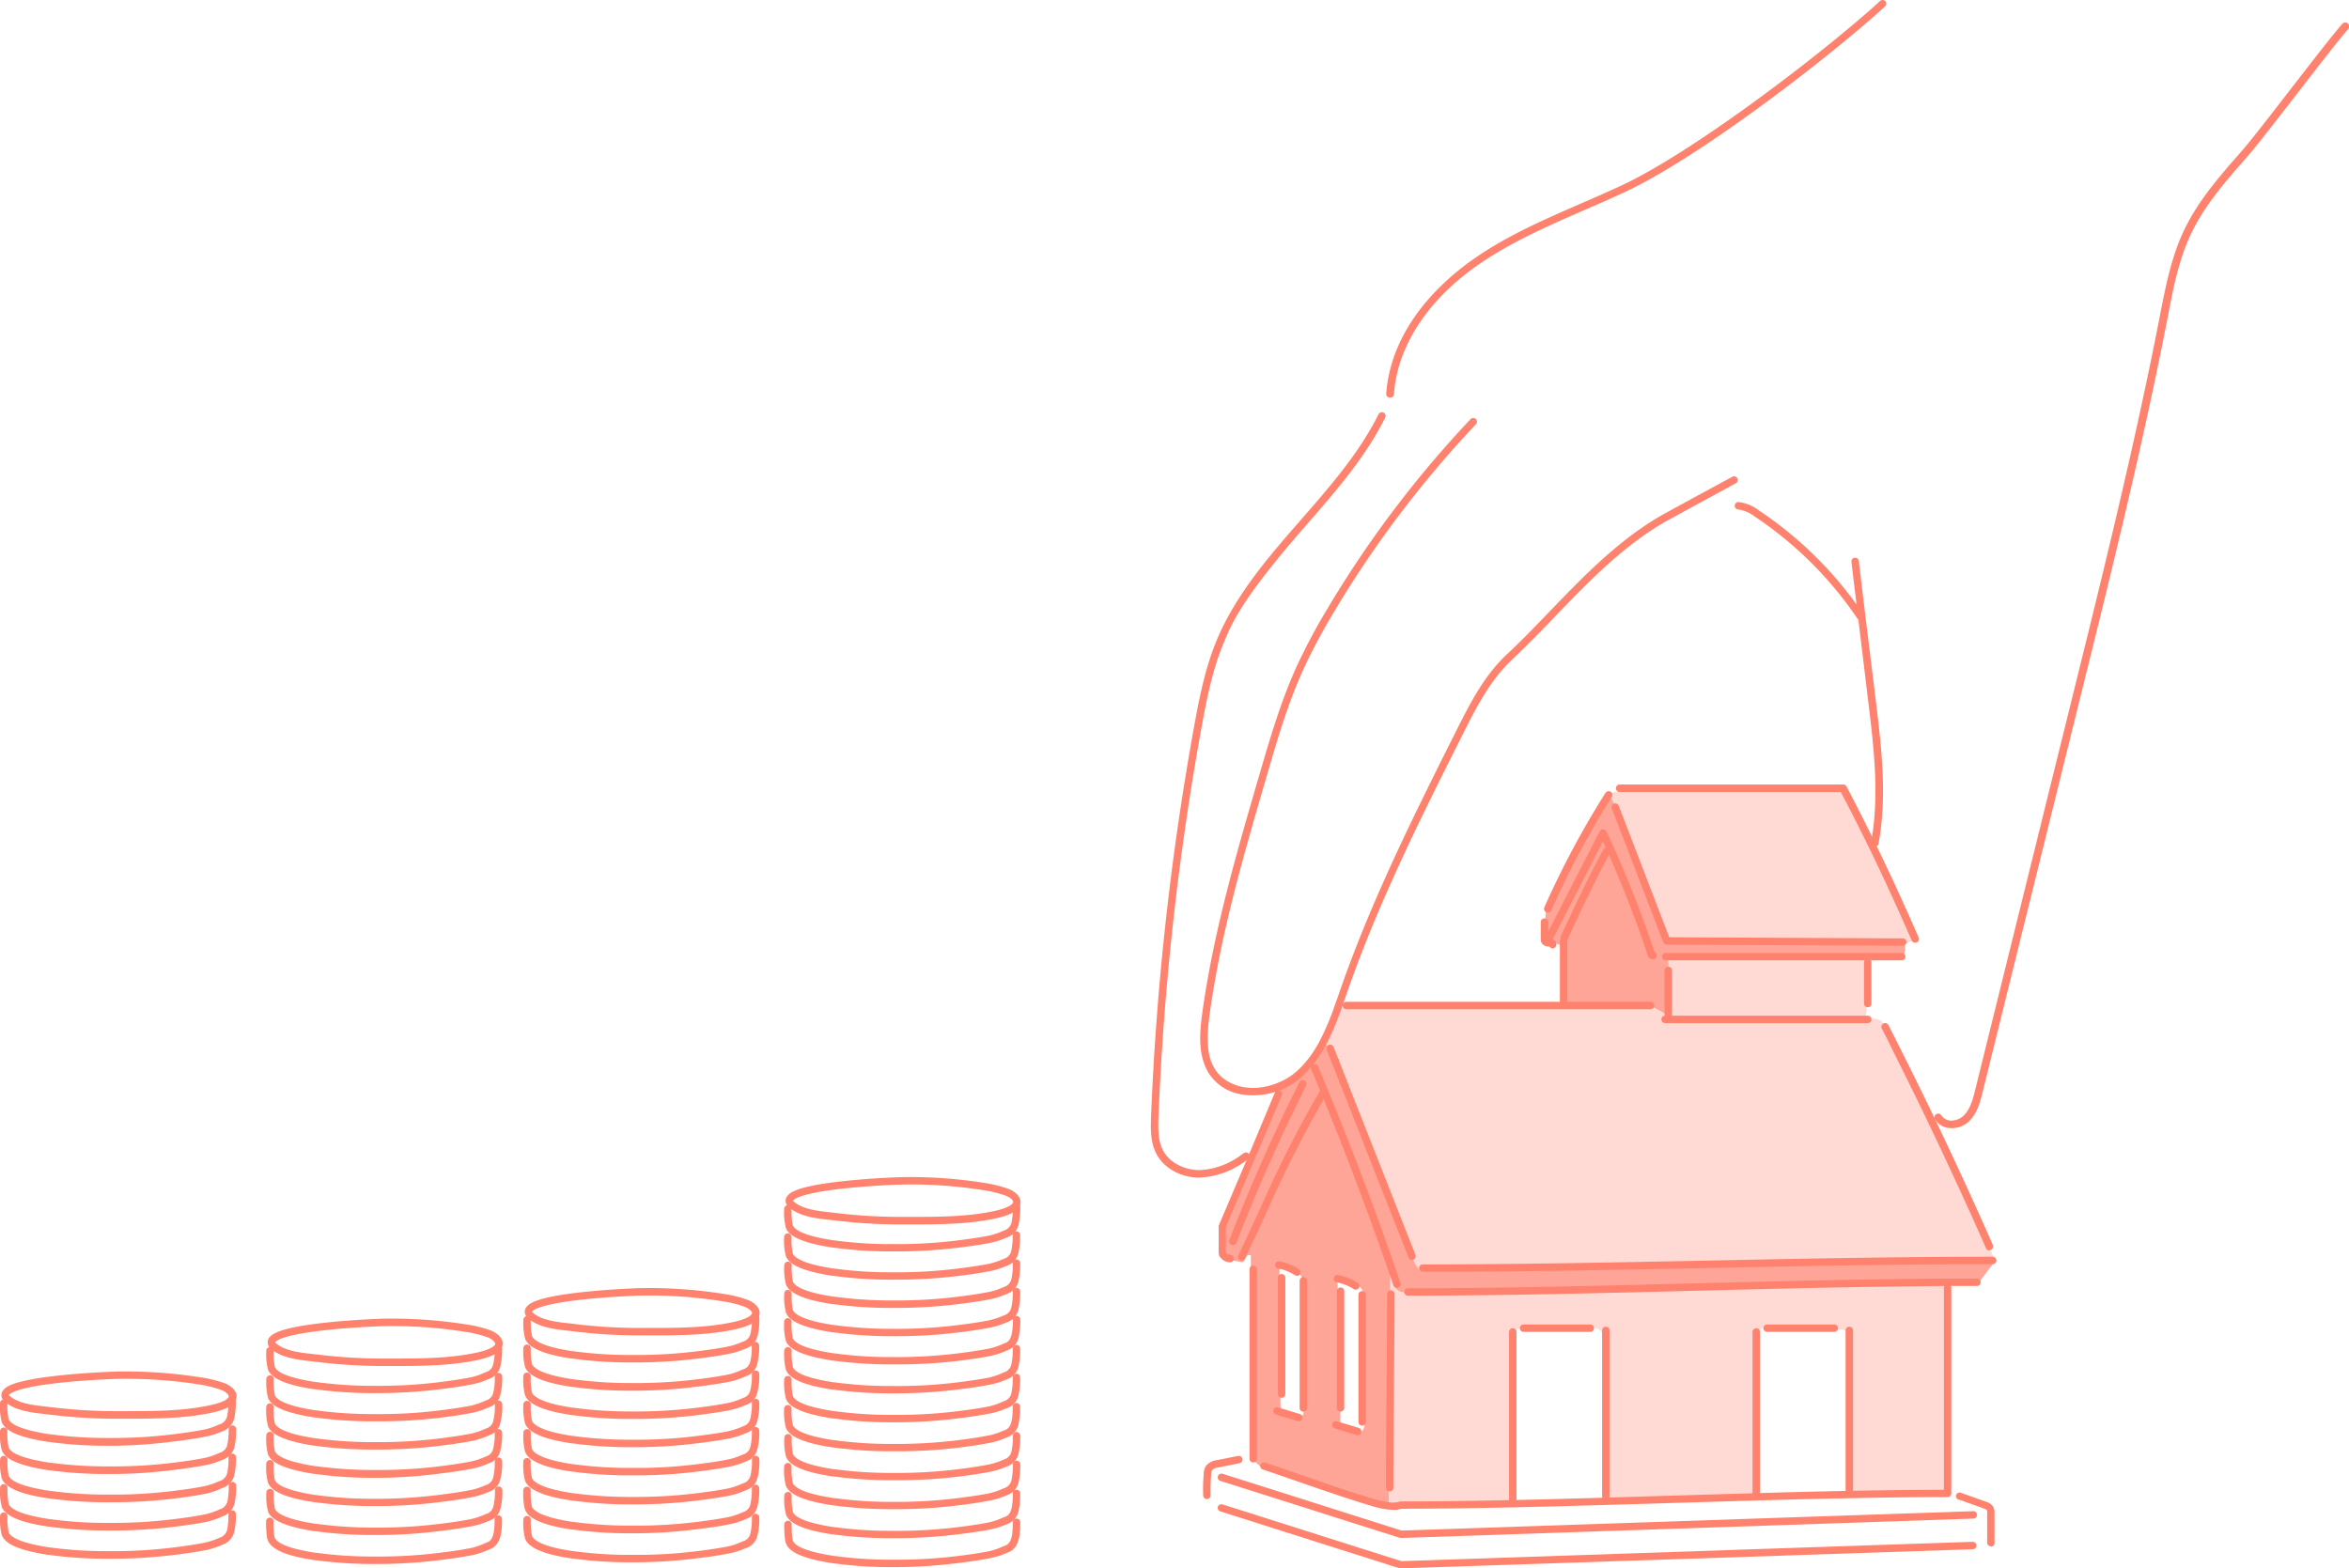 <svg xmlns="http://www.w3.org/2000/svg" viewBox="0 0 512.17 341.95"><defs><style>.cls-1{fill:#ffdad4;}.cls-2,.cls-4{fill:#ff826e;}.cls-2{opacity:0.3;isolation:isolate;}.cls-3{fill:#ffa597;}</style></defs><g id="Ebene_2" data-name="Ebene 2"><g id="Ebene_1-2" data-name="Ebene 1"><g id="Gruppe_525" data-name="Gruppe 525"><path id="Pfad_731" data-name="Pfad 731" class="cls-1" d="M413.13,228.16q3.75,7.46,7.39,15,6.27,13,12.13,26.24l-.11.05a7.72,7.72,0,0,0,1.22,3.1,3.82,3.82,0,0,1,1,2.32h-.26c-41.44,0-82.77,1.66-124.21,1.67v.92a4.15,4.15,0,0,1-1.26-1.14,11,11,0,0,1-1.22-2.36l.06,0q-8.34-21.18-16.69-42.37a.17.17,0,0,0,0-.05,20.51,20.51,0,0,0-2.44-4.27l-.17-.09a58.83,58.83,0,0,0,3.3-7.86,13.85,13.85,0,0,1,1.7.1v-.11h65.86a25.45,25.45,0,0,1,4.31,2.37c.31.21.62.43.92.66h42.08v.06l.26-.06a3.88,3.88,0,0,1,2.92.14,4.22,4.22,0,0,1,1.36,1.66c.72,1.3,1.38,2.63,2,4Z"/><path id="Pfad_735" data-name="Pfad 735" class="cls-2" d="M382.93,291.78v34l0,.66c-10.95.31-22.11.67-33.09,1-.07-.33-.13-.66-.19-1l.46-.08V292.67H350a3.49,3.49,0,0,0-.34-1.49c-.5-1.1-1.8-2-2.87-1.53l0,0-14.55,0v0l-.84.08a2.42,2.42,0,0,0-1.4.44,1,1,0,0,0-.23.28l.11.06v36.24H330c.1.4.21.8.31,1.2-8.65.18-17,.3-24.84.3a4.93,4.93,0,0,1-2.58.19l.09-.85v-3.12c0-12.36.21-29.13.26-42.21,0-1,0-2.06,0-3.05v-3.06c.4,1.15.8,2.29,1.19,3.44l-.46.16a2,2,0,0,0,1.5,2,5,5,0,0,0,2.22,0c37.05,0,79.43-1.91,117-2.12v46c-6.78,0-14,.09-21.37.24V325h-.08V291.29a1.76,1.76,0,0,0-.6-1c-.92-.7-2.39.06-3.37-.56v-.09l-11.77,0a6.83,6.83,0,0,0-1.89-.43,2.68,2.68,0,0,0-2.57,2.58Z"/><path id="Pfad_736" data-name="Pfad 736" class="cls-1" d="M353.23,172.48v-.57H399l2.91,0q3.19,6.1,6.22,12.29,5,10.19,9.47,20.59l.07.21-2.38.76a.85.85,0,0,1,0-.17l-.34-.13-51.46-.24-10.17-26.44a17,17,0,0,0-2.23-5.11l-.37-.23.06-.1,0-.05A4.57,4.57,0,0,1,353.23,172.48Z"/><path id="Pfad_738" data-name="Pfad 738" class="cls-1" d="M407.06,217.79a31,31,0,0,1-.33,4.51H364.65c-.3-.23-.62-.45-.93-.66l0,0v-10h.1l-.17-3H407.2v0a3.78,3.78,0,0,0,0,2.75v6.4Z"/><path class="cls-3" d="M415.25,205.74a1.36,1.36,0,0,1,0-.17l-.34-.13-51.46-.25-10.17-26.44a17.12,17.12,0,0,0-2.23-5.11l-.37-.23a190,190,0,0,0-13.18,24.76l-.24-.06A7.16,7.16,0,0,0,337,201l-.25,0c0,1.21,0,2.42,0,3.63a1,1,0,0,0,.13.6c.28.35,1,.25,1.35.36l.17-.26a4.56,4.56,0,0,1-.39-.27l-.43-.3h0l.43.29a3.89,3.89,0,0,0,.39.28,5.23,5.23,0,0,0,1.54.64,1.56,1.56,0,0,0,1,0h0v13.26h18.5a25.4,25.4,0,0,1,4.31,2.36l0,0v-10h.1l-.17-3h50.88l0,0a1.71,1.71,0,0,0,.82-1.2A4.44,4.44,0,0,0,415.25,205.74ZM349.47,181.6c.31.63.6,1.27.9,1.91h0c-.3-.64-.59-1.28-.9-1.91Zm-8.16,24a1.56,1.56,0,0,0,.14-1c-.07-1,1-2.4,1.16-3.47h0c-.19,1.07-1.23,2.5-1.17,3.47A1.56,1.56,0,0,1,341.31,205.6Zm1.32-4.52c2.12-4.56,4.5-9.49,6.78-13.81l-.56-.3,1.49-3.44h0c-.49,1.14-1,2.29-1.49,3.43l.57.3C347.13,191.59,344.75,196.52,342.63,201.08Z"/><path class="cls-3" d="M434.5,274.86c-41.44,0-82.77,1.67-124.21,1.67v.93a4.29,4.29,0,0,1-1.26-1.14,11.07,11.07,0,0,1-1.22-2.37l.06,0-16.68-42.37,0-.05a19.66,19.66,0,0,0-2.44-4.27l-.16-.09a27.25,27.25,0,0,1-2.88,4.47,13,13,0,0,0,1.06,1.17l-.09.08c.62,1.47,1.23,2.95,1.84,4.42q7.9,19.2,14.74,38.81c.4,1.14.8,2.29,1.19,3.44l-.46.16a2,2,0,0,0,1.5,2,4.89,4.89,0,0,0,2.22,0c37.05,0,79.43-1.9,117-2.11l6.37,0,.27.21,2.87-3.78a2.85,2.85,0,0,0,.54-1,.84.84,0,0,0,0-.18Z"/><path class="cls-3" d="M288.48,237.28c-.61-1.47-1.22-2.95-1.84-4.41l.09-.09a10.57,10.57,0,0,1-1.05-1.17,19.75,19.75,0,0,1-1.48,1.68h0c-.31.31-.63.61-1,.91a14.68,14.68,0,0,1-3.81,2.45c-.2.62-.41,1.25-.61,1.88l-.05,0-5.48,12.91-6.8,16,0,5.27a2.52,2.52,0,0,0,.07.72h0l0,.1c.26.63,1,.83,1.71.95l.41.38,1.88.32a.85.85,0,0,0,.5,0,.84.84,0,0,0,.34-.38l.63-1.08h.74v3.1h.46V318.1l-.09.06a9.07,9.07,0,0,0,2.17,1.88l.23-.37c7.92,2.66,15.75,5.56,23.74,8a19.32,19.32,0,0,0,3.55.75l.09-.85v-3.12c0-12.36.21-29.13.26-42.21,0-1,0-2.06,0-3.05v-3q-6.83-19.62-14.74-38.82ZM268.82,270.7Zm3.42.2h0l.55.26h0Zm.59-1.26c2.66-5.69,5.19-11.29,7.86-16.79C278,258.34,275.49,264,272.83,269.64Zm11.37,38.57a1.25,1.25,0,0,1-1,1v-.13L279.42,308a13.24,13.24,0,0,1,0-5V281.48a21.19,21.19,0,0,1-.4-5.62,11.31,11.31,0,0,1,3.7,1.52l.28.11a3.39,3.39,0,0,1,1.15,3.32V307l-.09,0A2.29,2.29,0,0,1,284.2,308.21Zm7.44-29.36a11.35,11.35,0,0,1,4,1.58l.27-.24a3.86,3.86,0,0,1,1.6,2.1l-.44,0v27.55h.37c0,.36.07.73.05,1.09a2,2,0,0,1-1.2,1.66l-.24-.52L292.3,311a32.87,32.87,0,0,1,0-4h0V283.12h-.35a30.5,30.5,0,0,1-.37-4.27Zm-3.78-39.4h0l-.1-.06h0Z"/><path id="Pfad_746" data-name="Pfad 746" class="cls-4" d="M273.25,317.22v.87l-.08.07a9.15,9.15,0,0,1-.59-.8Z"/><path id="Pfad_783" data-name="Pfad 783" class="cls-4" d="M273.25,318.91a.82.82,0,0,1-.81-.81V276.79a.81.81,0,1,1,1.62,0V318.1a.81.81,0,0,1-.81.81Z"/><path id="Pfad_790" data-name="Pfad 790" class="cls-4" d="M291.16,232.31a.81.81,0,0,1-.76-.51l-1.14-2.9a.81.81,0,0,1,1.51-.59l1.14,2.9a.82.82,0,0,1-.46,1,.93.93,0,0,1-.29.05Z"/><path id="Pfad_794" data-name="Pfad 794" class="cls-4" d="M340.92,219.3a.81.81,0,0,1-.81-.81V205.22a.81.81,0,0,1,1.62,0v13.27a.81.81,0,0,1-.81.81Z"/><path id="Pfad_796" data-name="Pfad 796" class="cls-4" d="M341.08,205.24a.8.8,0,0,1-.73-1.15l.14-.3c.45-1,.91-2,1.4-3,2.52-5.43,4.82-10.1,6.82-13.88.26-.5.54-1,.84-1.58a.81.81,0,1,1,1.42.77h0c-.3.55-.57,1.06-.83,1.56-2,3.76-4.27,8.41-6.79,13.81-.48,1-.94,2-1.39,3l-.14.3A.8.8,0,0,1,341.08,205.24Z"/><path id="Pfad_801" data-name="Pfad 801" class="cls-4" d="M417.56,205.57a.81.81,0,0,1-.74-.49c-3-6.88-6.16-13.8-9.46-20.55-1.89-3.87-3.9-7.84-6-11.83l-2.42,0H353.15a.81.81,0,0,1,0-1.62H399l2.91,0h0a.8.8,0,0,1,.71.44c2.18,4.15,4.27,8.29,6.23,12.31,3.32,6.78,6.5,13.72,9.49,20.62a.8.8,0,0,1-.42,1.06.71.71,0,0,1-.32.07Z"/><g id="Gruppe_95" data-name="Gruppe 95"><path id="Pfad_795" data-name="Pfad 795" class="cls-4" d="M338.52,206.81h0a.79.79,0,0,1-.69-.41h-.11a1.92,1.92,0,0,1-1.47-.6,1.67,1.67,0,0,1-.31-1.1c0-.61,0-1.22,0-1.82s0-1.21,0-1.82a.82.82,0,0,1,.81-.8h0a.82.82,0,0,1,.8.82c0,.6,0,1.21,0,1.81s0,1.21,0,1.82v.05a1.5,1.5,0,0,0,.29,0l.6.09a1.14,1.14,0,0,1,.89,1.15A.81.81,0,0,1,338.52,206.81Z"/></g><g id="Gruppe_98" data-name="Gruppe 98"><path id="Pfad_798" data-name="Pfad 798" class="cls-4" d="M414.56,209.41H363.29a.81.81,0,1,1,0-1.61h51.27a.81.81,0,1,1,0,1.61Z"/></g><g id="Gruppe_99" data-name="Gruppe 99"><path id="Pfad_799" data-name="Pfad 799" class="cls-4" d="M337.46,199a.81.81,0,0,1-.81-.81.88.88,0,0,1,.07-.32A192.84,192.84,0,0,1,350,173l.06-.09a.81.81,0,0,1,1.12-.26.8.8,0,0,1,.25,1.11l-.06.1a191.49,191.49,0,0,0-13.12,24.66A.81.81,0,0,1,337.46,199Z"/></g><g id="Gruppe_100" data-name="Gruppe 100"><path id="Pfad_800" data-name="Pfad 800" class="cls-4" d="M414.87,206.24h0L363.41,206a.81.81,0,0,1-.75-.52l-11.21-29.14a.81.81,0,1,1,1.51-.58h0l11,28.62,50.91.25a.81.81,0,0,1,0,1.62Z"/></g><g id="Gruppe_172" data-name="Gruppe 172"><g id="Gruppe_84" data-name="Gruppe 84"><path id="Pfad_784" data-name="Pfad 784" class="cls-4" d="M270.73,274.88a.8.8,0,0,1-.8-.81.72.72,0,0,1,.08-.35c.48-1,1-2.08,1.5-3.16,1.14-2.42,2.26-4.85,3.35-7.2A248.6,248.6,0,0,1,287.16,239l.54-.89a.81.81,0,0,1,1.39.83h0l-.54.89A247.73,247.73,0,0,0,276.33,264c-1.09,2.35-2.21,4.79-3.35,7.2-.51,1.09-1,2.17-1.52,3.18A.8.8,0,0,1,270.73,274.88Z"/></g><g id="Gruppe_85" data-name="Gruppe 85"><path id="Pfad_785" data-name="Pfad 785" class="cls-4" d="M268.29,275.27h-.15a2.89,2.89,0,0,1-2.31-1.44v0l0-.1v0a3.08,3.08,0,0,1-.11-1l0-5.28a.85.85,0,0,1,.06-.31l6.8-16L278,238.19a.82.82,0,0,1,1.06-.43.81.81,0,0,1,.43,1.07L274,251.73l-6.73,15.85,0,5.11a1.71,1.71,0,0,0,0,.45l0,.06c.14.28.86.42,1.1.46a.81.81,0,0,1-.14,1.6Z"/></g><g id="Gruppe_86" data-name="Gruppe 86"><path id="Pfad_786" data-name="Pfad 786" class="cls-4" d="M268.81,271.51a.82.82,0,0,1-.81-.82.92.92,0,0,1,.05-.28c4.34-11.24,9.25-22.35,14.57-33l0,0,.52-1.06.18-.37a.81.81,0,1,1,1.45.73h0l-.18.37-.55,1.1,0,.07c-5.29,10.6-10.16,21.64-14.48,32.81A.81.81,0,0,1,268.81,271.51Z"/></g><g id="Gruppe_87" data-name="Gruppe 87"><path id="Pfad_787" data-name="Pfad 787" class="cls-4" d="M304.6,280.86a.82.82,0,0,1-.77-.54l-.09-.27-.09-.25c-.39-1.15-.79-2.3-1.18-3.44-4.54-13-9.5-26.07-14.73-38.77q-.92-2.21-1.84-4.41a.81.81,0,1,1,1.49-.63h0c.62,1.47,1.23,2.95,1.84,4.42,5.25,12.73,10.22,25.8,14.76,38.86.4,1.14.8,2.29,1.19,3.44l.09.26.09.26a.81.81,0,0,1-.5,1,.78.78,0,0,1-.26,0Z"/></g><g id="Gruppe_88" data-name="Gruppe 88"><path id="Pfad_788" data-name="Pfad 788" class="cls-4" d="M307.68,282.54h-.6a.81.81,0,1,1,0-1.61h.6c19.49,0,40.81-.55,61.43-1.07,18.56-.47,37.76-.95,55.57-1.05h6.37a.81.81,0,1,1,0,1.62h-6.36c-17.79.1-37,.58-55.54,1.05C348.52,282,327.19,282.53,307.68,282.54Z"/></g><g id="Gruppe_89" data-name="Gruppe 89"><path id="Pfad_789" data-name="Pfad 789" class="cls-4" d="M307.87,274.74a.81.81,0,0,1-.75-.52q-5.21-13.19-10.39-26.38l-6.3-16a.81.81,0,1,1,1.5-.59l6.3,16q5.19,13.2,10.39,26.38a.81.81,0,0,1-.46,1.05.72.72,0,0,1-.29.06Z"/></g><g id="Gruppe_91" data-name="Gruppe 91"><path id="Pfad_791" data-name="Pfad 791" class="cls-4" d="M310.29,277.34h-.08a.81.81,0,1,1,0-1.62h.08c20.69,0,41.7-.42,62-.83s41.44-.84,62.19-.84a.81.81,0,0,1,0,1.62c-20.74,0-41.79.42-62.16.84S331,277.34,310.29,277.34Z"/></g><g id="Gruppe_92" data-name="Gruppe 92"><path id="Pfad_792" data-name="Pfad 792" class="cls-4" d="M433.75,272.69a.81.81,0,0,1-.74-.49l0-.05c-.36-.81-.72-1.61-1.07-2.42-3.89-8.76-8-17.59-12.13-26.22-2.48-5.15-5-10.19-7.39-15q-1-2.1-2.11-4.18l0-.05a.81.81,0,0,1,1.45-.73l0,0c.71,1.4,1.42,2.79,2.12,4.19,2.42,4.81,4.91,9.86,7.4,15,4.16,8.66,8.25,17.49,12.15,26.27l1.07,2.43,0,.05a.81.81,0,0,1-.41,1.07,1,1,0,0,1-.33.07Z"/></g><g id="Gruppe_93" data-name="Gruppe 93"><path id="Pfad_793" data-name="Pfad 793" class="cls-4" d="M359.89,220.08H293.55a.81.81,0,1,1,0-1.62h66.33a.81.81,0,0,1,0,1.62Z"/></g><g id="Gruppe_97" data-name="Gruppe 97"><path id="Pfad_797" data-name="Pfad 797" class="cls-4" d="M360.28,209.17a1.07,1.07,0,0,1-1-.81v0l-.06-.18a245.89,245.89,0,0,0-9.55-24.3l0,0-.18-.4-11.16,21.76a.81.81,0,0,1-1.44-.74h0l11.9-23.22a.81.81,0,0,1,1.09-.35.86.86,0,0,1,.36.37c.3.62.61,1.27.9,1.9v0a246.34,246.34,0,0,1,9.55,24.27,1,1,0,0,1,.51.84.87.87,0,0,1-.73.88Z"/></g><g id="Gruppe_102" data-name="Gruppe 102"><path id="Pfad_802" data-name="Pfad 802" class="cls-4" d="M407.24,223.11H363.06a.81.81,0,0,1,0-1.62h44.18a.81.81,0,0,1,0,1.62Z"/></g><g id="Gruppe_103" data-name="Gruppe 103"><path id="Pfad_803" data-name="Pfad 803" class="cls-4" d="M407.24,219.65a.81.81,0,0,1-.81-.81h0v-9a.81.81,0,0,1,1.62,0v9A.81.81,0,0,1,407.24,219.65Z"/></g><g id="Gruppe_104" data-name="Gruppe 104"><path id="Pfad_804" data-name="Pfad 804" class="cls-4" d="M363.74,222.41a.81.81,0,0,1-.81-.8h0v-10a.82.82,0,0,1,.82-.8.81.81,0,0,1,.8.8v10A.8.8,0,0,1,363.74,222.41Z"/></g></g><path id="Pfad_805" data-name="Pfad 805" class="cls-4" d="M303,325.22h0a.81.81,0,0,1-.81-.81h0c0-6.7.08-14.83.14-22.7.05-6.65.1-13.53.12-19.52a.81.81,0,0,1,.81-.81h0a.82.82,0,0,1,.81.82c0,6-.08,12.87-.13,19.52-.06,7.86-.12,16-.13,22.69a.81.81,0,0,1-.81.81Z"/><path id="Pfad_806" data-name="Pfad 806" class="cls-4" d="M303.85,329.24a9.77,9.77,0,0,1-1.08-.06,19.65,19.65,0,0,1-3.7-.78c-5.35-1.61-10.72-3.47-15.91-5.27-2.57-.89-5.23-1.82-7.85-2.7a.81.81,0,0,1-.51-1,.82.82,0,0,1,1-.51c2.63.88,5.29,1.8,7.86,2.7,5.18,1.8,10.53,3.65,15.85,5.25a17.73,17.73,0,0,0,3.4.72,4.94,4.94,0,0,0,2.13-.1.67.67,0,0,1,.37-.08c7.09,0,15.21-.1,24.82-.31,5.61-.12,11.83-.28,19.57-.51l15.94-.48,17.15-.51c5.65-.16,13.06-.36,20.36-.5,7.71-.15,14.46-.23,20.59-.23V280.8a.81.81,0,0,1,1.62,0v41.73l0,3.13a.81.81,0,0,1-.81.8c-6.33,0-13.32.08-21.36.24-7.29.14-14.7.34-20.34.5l-17.15.51-15.94.47c-7.75.23-14,.39-19.58.51-9.56.21-17.64.31-24.7.31A5.22,5.22,0,0,1,303.85,329.24Z"/><path id="Pfad_807" data-name="Pfad 807" class="cls-4" d="M279.44,304.79a.81.81,0,0,1-.81-.81V278.62a.81.81,0,0,1,1.62,0V304a.81.81,0,0,1-.81.81Z"/><path id="Pfad_808" data-name="Pfad 808" class="cls-4" d="M282.75,278.19a.75.75,0,0,1-.43-.13,10.46,10.46,0,0,0-3.44-1.41h-.06l-.18,0a.81.81,0,0,1,.3-1.59l.3.06a12.32,12.32,0,0,1,3.95,1.63.8.8,0,0,1,.25,1.11.81.81,0,0,1-.69.38Z"/><path id="Pfad_809" data-name="Pfad 809" class="cls-4" d="M284.18,307.84a.81.81,0,0,1-.81-.81V279.29a.81.81,0,0,1,1.62,0h0V307a.81.81,0,0,1-.81.81Z"/><path id="Pfad_810" data-name="Pfad 810" class="cls-4" d="M283.16,309.89a1,1,0,0,1-.24,0l-3.74-1.13-.48-.15-.49-.15a.8.8,0,0,1-.54-1,.82.82,0,0,1,1-.55l.5.15.48.15,3.74,1.13a.81.81,0,0,1-.24,1.59Z"/><path id="Pfad_811" data-name="Pfad 811" class="cls-4" d="M292.29,307.83a.8.8,0,0,1-.8-.8V281.66a.81.81,0,1,1,1.61,0V307a.8.8,0,0,1-.8.8Z"/><path id="Pfad_812" data-name="Pfad 812" class="cls-4" d="M295.6,281.23a.82.82,0,0,1-.43-.12,10.42,10.42,0,0,0-3.68-1.47.81.81,0,1,1,.3-1.59,12.34,12.34,0,0,1,4.25,1.69.81.81,0,0,1,.25,1.12.8.8,0,0,1-.69.37Z"/><path id="Pfad_813" data-name="Pfad 813" class="cls-4" d="M297,310.88a.81.81,0,0,1-.81-.81V282.34a.81.81,0,1,1,1.62,0v27.73a.81.81,0,0,1-.81.81Z"/><path id="Pfad_814" data-name="Pfad 814" class="cls-4" d="M296,312.93a1,1,0,0,1-.24,0l-3.7-1.13-1-.3a.81.81,0,1,1,.47-1.55l1,.3,3.71,1.12a.81.81,0,0,1-.23,1.59Z"/><path id="Pfad_815" data-name="Pfad 815" class="cls-4" d="M329.84,328.12a.8.8,0,0,1-.81-.8V290.45a.81.81,0,0,1,1.62,0h0v36.87a.8.8,0,0,1-.81.8Z"/><path id="Pfad_816" data-name="Pfad 816" class="cls-4" d="M332.2,290.44a.81.81,0,1,1,0-1.62h0l14.54,0h0a.81.81,0,0,1,0,1.62h0l-14.54,0Z"/><path id="Pfad_817" data-name="Pfad 817" class="cls-4" d="M350.13,327.11a.81.81,0,0,1-.81-.81V290.12a.81.81,0,0,1,1.62,0V326.3a.81.81,0,0,1-.81.81Z"/><path id="Pfad_818" data-name="Pfad 818" class="cls-4" d="M382.93,326.54a.81.81,0,0,1-.81-.81V290.45a.81.81,0,0,1,1.62,0v35.28A.81.81,0,0,1,382.93,326.54Z"/><path id="Pfad_819" data-name="Pfad 819" class="cls-4" d="M385.29,290.44a.81.81,0,1,1,0-1.62h2.18l12.37,0a.81.81,0,1,1,0,1.61h-.59l-11.78,0h-2.18Z"/><path id="Pfad_820" data-name="Pfad 820" class="cls-4" d="M403.22,326.24a.81.81,0,0,1-.81-.81h0V290.12a.81.81,0,1,1,1.62,0v35.33A.81.81,0,0,1,403.22,326.24Z"/><path id="Pfad_821" data-name="Pfad 821" class="cls-4" d="M273.1,238.85a13.5,13.5,0,0,1-2-.15,10.35,10.35,0,0,1-7.27-4.27c-2.59-3.73-2.36-8.59-1.72-13.29,2.44-17.8,7.54-35.26,12.47-52.14,2.29-7.85,4.66-16,8.11-23.6a130,130,0,0,1,6.77-12.71A235.72,235.72,0,0,1,320.64,91.4a.81.81,0,1,1,1.18,1.11h0a234.2,234.2,0,0,0-31,41,129.2,129.2,0,0,0-6.69,12.57c-3.4,7.52-5.75,15.58-8,23.38-4.92,16.82-10,34.22-12.41,51.9-1,7.4.09,10.21,1.43,12.14,2.29,3.29,7.82,5.17,14,2.4a13.91,13.91,0,0,0,3.6-2.31c.3-.26.6-.55.92-.87a19.57,19.57,0,0,0,1.41-1.61,26.86,26.86,0,0,0,2.8-4.35,59.79,59.79,0,0,0,3.24-7.75c.33-.9.64-1.81.95-2.7l.32-.91c6.73-19.27,16-37.82,25-55.77,3-6,6.11-12.19,11.16-16.94,3.25-3,6.4-6.32,9.46-9.49,7.63-7.91,15.53-16.1,25.48-21.5l5.5-3,.21-.12q4.26-2.3,8.5-4.61a.81.81,0,0,1,1.1.33.8.8,0,0,1-.33,1.09q-4.24,2.31-8.5,4.61l-.21.12-5.5,3c-9.73,5.28-17.54,13.38-25.09,21.2-3.06,3.19-6.24,6.48-9.51,9.55-4.84,4.55-7.88,10.61-10.83,16.48-9,17.9-18.25,36.41-24.94,55.58l-.32.91c-.31.9-.63,1.8-.95,2.71a61.7,61.7,0,0,1-3.34,8,28.39,28.39,0,0,1-3,4.6c-.48.6-1,1.18-1.52,1.74-.35.35-.67.66-1,1a15.59,15.59,0,0,1-4,2.58A16.53,16.53,0,0,1,273.1,238.85Z"/><path id="Pfad_822" data-name="Pfad 822" class="cls-4" d="M261.53,256.8c-4,0-7.7-2-9.35-5.12-1.33-2.49-1.33-5.28-1.2-8.4a615.24,615.24,0,0,1,9.41-85c1.15-6.34,2.39-12.52,4.78-18.38,4.14-10.12,11.47-18.51,18.55-26.63,5.81-6.65,11.81-13.52,16-21.29.3-.56.59-1.1.87-1.67a.81.81,0,0,1,1.45.72c-.29.58-.58,1.15-.89,1.72-4.27,7.93-10.33,14.87-16.2,21.59-14.23,16.3-16.28,21.32-18.27,26.17-2.34,5.72-3.55,11.8-4.69,18.06a615,615,0,0,0-9.39,84.74c-.11,2.89-.12,5.45,1,7.58,1.41,2.65,4.71,4.36,8.21,4.26a16.45,16.45,0,0,0,8.63-3.16l.69-.48a.81.81,0,1,1,.94,1.31l-.72.51a17.93,17.93,0,0,1-9.5,3.43Z"/><path id="Pfad_823" data-name="Pfad 823" class="cls-4" d="M303.07,86.71H303a.81.81,0,0,1-.75-.86,29.57,29.57,0,0,1,.6-4.19c2.74-12.73,12.9-21.35,18.7-25.35,7.18-5,15.3-8.5,23.15-11.93,3-1.29,6-2.62,9-4,15.21-7.15,41.6-27.17,54.8-38.86l.14-.13L409.93.21a.8.8,0,0,1,1.14.06A.81.81,0,0,1,411,1.41h0L409.69,2.6l-.14.12c-7.19,6.38-17.24,14.35-26.88,21.34-8,5.81-19.45,13.62-28.3,17.78-3,1.4-6.05,2.73-9,4-7.77,3.4-15.82,6.91-22.87,11.77-13.07,9-16.91,19.14-18,24.37a27.76,27.76,0,0,0-.56,4A.81.81,0,0,1,303.07,86.71Z"/><path id="Pfad_824" data-name="Pfad 824" class="cls-4" d="M405.62,135.19a.81.81,0,0,1-.67-.35c-.41-.6-.78-1.14-1.15-1.65a81.6,81.6,0,0,0-21.16-20.52A7.69,7.69,0,0,0,379,111.1a.81.81,0,1,1,.08-1.62,9,9,0,0,1,4.45,1.85,83,83,0,0,1,21.58,20.92c.37.52.75,1.06,1.17,1.68a.81.81,0,0,1-.21,1.12.86.86,0,0,1-.46.14Z"/><path id="Pfad_825" data-name="Pfad 825" class="cls-4" d="M408.78,184.64a.81.81,0,0,1-.82-.8.77.77,0,0,1,0-.15c1.87-10.15.61-20.6-.61-30.7l-1.91-15.83q-.88-7.32-1.76-14.63a.81.81,0,0,1,1.61-.2h0q.87,7.32,1.76,14.64L409,152.79c1.23,10.23,2.5,20.8.59,31.2A.8.8,0,0,1,408.78,184.64Z"/><path id="Pfad_826" data-name="Pfad 826" class="cls-4" d="M425.5,246a4,4,0,0,1-3.58-1.91.81.81,0,1,1,1.41-.79h0a2.6,2.6,0,0,0,2.69,1,3.75,3.75,0,0,0,2-.9c1.58-1.42,2.17-3.8,2.64-5.71l8.73-35.29q4.4-17.76,8.78-35.51,1.88-7.56,3.74-15.12c6.66-26.93,13.55-54.77,18.94-82.44l.14-.73c1.2-6.15,2.44-12.51,5.17-18.29,3.07-6.5,7.84-11.92,12.45-17.18,2-2.24,6.44-8,10.74-13.56l.7-.91c4.05-5.23,8.63-11.15,10.66-13.46A.81.81,0,1,1,512,6.34c-2,2.27-6.57,8.17-10.6,13.38l-.7.91c-4.52,5.84-8.79,11.36-10.8,13.64-4.54,5.17-9.24,10.51-12.21,16.8-2.64,5.59-3.86,11.85-5,17.91l-.15.73c-5.4,27.7-12.3,55.56-19,82.51q-1.86,7.58-3.74,15.13-4.38,17.75-8.78,35.5l-8.73,35.29c-.53,2.13-1.18,4.78-3.13,6.53a5.46,5.46,0,0,1-2.9,1.3A4.52,4.52,0,0,1,425.5,246Z"/><path id="Pfad_827" data-name="Pfad 827" class="cls-4" d="M263.15,326.89a.81.81,0,0,1-.81-.78,36.84,36.84,0,0,1,.12-4.7.34.34,0,0,1,0-.1v-.07a3.19,3.19,0,0,1,.49-1.58,3.62,3.62,0,0,1,2.42-1.26l2.1-.42,1.75-.35.3-.06.34-.06a.81.81,0,1,1,.33,1.58l-.36.07-.29.06-1.75.35-2.1.42a2.34,2.34,0,0,0-1.4.6,1.83,1.83,0,0,0-.21.8.39.39,0,0,1,0,.09v.06a37.85,37.85,0,0,0-.12,4.52.8.8,0,0,1-.77.83Z"/><path id="Pfad_828" data-name="Pfad 828" class="cls-4" d="M434.09,337.19a.81.81,0,0,1-.81-.81h0v-6.46a1.46,1.46,0,0,0-.08-.62,1.51,1.51,0,0,0-.67-.36l-3.71-1.33-1.35-.48L427,327a.81.81,0,0,1-.49-1,.82.82,0,0,1,1-.49h0l.49.18,1.34.47,3.71,1.33a2.78,2.78,0,0,1,1.49,1,2.75,2.75,0,0,1,.34,1.51v6.46a.81.81,0,0,1-.81.81Z"/><path id="Pfad_829" data-name="Pfad 829" class="cls-4" d="M305.42,335.34a.67.67,0,0,1-.24,0l-39.1-12.41a.81.81,0,1,1,.49-1.55l39,12.38,124.57-4.22a.81.81,0,1,1,.05,1.61l-124.71,4.23Z"/><path id="Pfad_830" data-name="Pfad 830" class="cls-4" d="M305.42,342a1,1,0,0,1-.24,0l-39.11-12.42a.82.82,0,0,1-.53-1,.82.82,0,0,1,1-.52l39,12.37,124.36-4.21h.21a.81.81,0,0,1,.84.78.82.82,0,0,1-.78.84h-.22L305.44,342Z"/><g id="Gruppe_131" data-name="Gruppe 131"><path id="Pfad_831" data-name="Pfad 831" class="cls-4" d="M82.7,328.42h-1a93.51,93.51,0,0,1-13-.84l-.16,0c-4.1-.63-8.94-1.68-10.09-4.19l0,0v0a13,13,0,0,1-.4-4.11v-.09a.81.81,0,0,1,1.62,0v.09a15,15,0,0,0,.26,3.47v0h0c.76,1.69,5.24,2.7,8.86,3.27l.16,0a91.84,91.84,0,0,0,12.73.82A108.52,108.52,0,0,0,95.54,326c2.91-.35,5.13-.69,7.18-1.09a16.16,16.16,0,0,0,2.93-.95l.7-.29a2.13,2.13,0,0,0,1.18-1.51,12.61,12.61,0,0,0,.34-3.52.81.81,0,0,1,1.62,0,14.18,14.18,0,0,1-.41,4,3.72,3.72,0,0,1-2.14,2.54l-.69.28a17.53,17.53,0,0,1-3.22,1c-2.1.41-4.35.75-7.3,1.11A109,109,0,0,1,82.7,328.42Z"/></g><g id="Gruppe_132" data-name="Gruppe 132"><path id="Pfad_832" data-name="Pfad 832" class="cls-4" d="M82.72,334.73h-1a91.93,91.93,0,0,1-13-.83l-.13,0c-7.89-1.2-9.56-3-10.12-4.18l0-.05v0a13,13,0,0,1-.4-4.11v-.09a.81.81,0,1,1,1.62,0h0v.09a15,15,0,0,0,.26,3.47v0h0c.42.94,2.31,2.26,8.88,3.26l.14,0a90.22,90.22,0,0,0,12.73.82,106.72,106.72,0,0,0,13.84-.77c2.92-.35,5.13-.68,7.17-1.09a14.65,14.65,0,0,0,3-1l.67-.26a2.16,2.16,0,0,0,1.19-1.52,12.57,12.57,0,0,0,.34-3.51.81.81,0,1,1,1.62,0,13.79,13.79,0,0,1-.41,4,3.7,3.7,0,0,1-2.14,2.54l-.66.27a16.89,16.89,0,0,1-3.25,1c-2.68.53-5.3.87-7.3,1.11A108.81,108.81,0,0,1,82.72,334.73Z"/></g><g id="Gruppe_133" data-name="Gruppe 133"><path id="Pfad_833" data-name="Pfad 833" class="cls-4" d="M82.7,341.05h-1a93.51,93.51,0,0,1-13-.84l-.15,0c-4.14-.63-9-1.69-10.13-4.25a3.49,3.49,0,0,1-.2-.7,20.66,20.66,0,0,1-.2-3.42v-.09a.81.81,0,0,1,1.62,0h0v.09a20.2,20.2,0,0,0,.17,3.11,1.56,1.56,0,0,0,.1.37c.4.95,2.27,2.28,8.88,3.29l.15,0a90.31,90.31,0,0,0,12.73.81,106.63,106.63,0,0,0,13.84-.77c2.92-.35,5.13-.68,7.18-1.08a15,15,0,0,0,2.93-1l.7-.28c.76-.3,1.22-1.14,1.4-2.58a16.69,16.69,0,0,0,.12-2.45.81.81,0,1,1,1.62,0h0a19.9,19.9,0,0,1-.13,2.67c-.27,2-1.08,3.34-2.42,3.87l-.69.27a16.83,16.83,0,0,1-3.22,1.05c-2.1.4-4.34.75-7.3,1.1A109,109,0,0,1,82.7,341.05Z"/></g><g id="Gruppe_134" data-name="Gruppe 134"><path id="Pfad_834" data-name="Pfad 834" class="cls-4" d="M82.71,322.26h-1a92,92,0,0,1-13-.84l-.13,0c-7.89-1.2-9.56-3-10.12-4.18a.05.05,0,0,0,0,0v0a13,13,0,0,1-.4-4.12v-.09a.81.81,0,1,1,1.62,0h0V313a15,15,0,0,0,.26,3.47v0h0c.42.94,2.31,2.26,8.88,3.26l.14,0a91.84,91.84,0,0,0,12.73.82,108.52,108.52,0,0,0,13.84-.77c2.91-.35,5.12-.69,7.18-1.09a14.35,14.35,0,0,0,2.91-.95l.72-.29a2.13,2.13,0,0,0,1.18-1.51,12.21,12.21,0,0,0,.34-3.51.81.81,0,1,1,1.62,0h0a13.79,13.79,0,0,1-.41,4,3.7,3.7,0,0,1-2.14,2.54l-.71.28a15.75,15.75,0,0,1-3.2,1c-2.1.41-4.35.75-7.3,1.11A109,109,0,0,1,82.71,322.26Z"/></g><g id="Gruppe_135" data-name="Gruppe 135"><path id="Pfad_835" data-name="Pfad 835" class="cls-4" d="M82.7,316.1h-1a92,92,0,0,1-13-.83l-.13,0c-7.89-1.2-9.56-3-10.12-4.18l0-.05v0a13.28,13.28,0,0,1-.4-4.12v-.09a.81.81,0,0,1,1.62,0v.09a15,15,0,0,0,.26,3.48v0c.42.93,2.31,2.26,8.89,3.26l.13,0a90.31,90.31,0,0,0,12.73.81,108.52,108.52,0,0,0,13.84-.76c2-.24,4.6-.58,7.18-1.09a15.53,15.53,0,0,0,3-1l.67-.27a2.17,2.17,0,0,0,1.19-1.52,13,13,0,0,0,.34-3.51.81.81,0,1,1,1.61,0h0a13.75,13.75,0,0,1-.41,4,3.71,3.71,0,0,1-2.14,2.55l-.66.26a16.69,16.69,0,0,1-3.25,1.06c-2.62.51-5.28.86-7.29,1.1A109.32,109.32,0,0,1,82.7,316.1Z"/></g><g id="Gruppe_136" data-name="Gruppe 136"><path id="Pfad_836" data-name="Pfad 836" class="cls-4" d="M82.72,309.94h-1a90.47,90.47,0,0,1-13-.84l-.13,0c-7.89-1.2-9.56-2.95-10.12-4.18l0,0v0a13,13,0,0,1-.4-4.12v-.08a.81.81,0,0,1,1.62,0h0v.09a15,15,0,0,0,.26,3.47v0h0c.42.94,2.31,2.27,8.88,3.27l.14,0a90.21,90.21,0,0,0,12.73.81,106.72,106.72,0,0,0,13.84-.76c2.92-.35,5.13-.69,7.17-1.09a15.09,15.09,0,0,0,2.94-1l.7-.28a2.17,2.17,0,0,0,1.19-1.52,12.57,12.57,0,0,0,.34-3.51.81.81,0,0,1,1.62,0,14.11,14.11,0,0,1-.42,4,3.72,3.72,0,0,1-2.13,2.55l-.69.27a16.7,16.7,0,0,1-3.23,1.05c-2.67.52-5.3.87-7.29,1.11A111.09,111.09,0,0,1,82.72,309.94Z"/></g><g id="Gruppe_137" data-name="Gruppe 137"><path id="Pfad_837" data-name="Pfad 837" class="cls-4" d="M82.71,303.79h-1a93.51,93.51,0,0,1-13-.84l-.17,0c-4.09-.63-8.93-1.68-10.08-4.19l0,0v0a13.24,13.24,0,0,1-.4-4.11v-.09a.81.81,0,0,1,1.62,0v.09a15,15,0,0,0,.26,3.47v0h0c.76,1.69,5.24,2.7,8.86,3.26l.16,0a91.84,91.84,0,0,0,12.73.82,108.52,108.52,0,0,0,13.84-.77c2.91-.35,5.12-.69,7.18-1.09a15.13,15.13,0,0,0,2.92-1l.7-.28a2.12,2.12,0,0,0,1.19-1.51,12.57,12.57,0,0,0,.34-3.51.81.81,0,1,1,1.62,0,14.52,14.52,0,0,1-.41,4,3.71,3.71,0,0,1-2.15,2.54l-.69.28a17,17,0,0,1-3.22,1c-2.1.41-4.34.75-7.3,1.11A110.93,110.93,0,0,1,82.71,303.79Z"/></g><g id="Gruppe_138" data-name="Gruppe 138"><path id="Pfad_838" data-name="Pfad 838" class="cls-4" d="M86.27,297.88H84.06A116.58,116.58,0,0,1,69.24,297l-1.34-.15c-2.94-.33-6.6-.72-8.89-2.8a1.89,1.89,0,0,1-.54-.73l0-.08a1.6,1.6,0,0,1,0-1.12h0c.46-1.16,2.35-2.64,13-3.75,5.8-.6,11.78-.82,12.63-.82a103.78,103.78,0,0,1,17.43,1.24,27.33,27.33,0,0,1,5.49,1.34c.23.09,2.25.93,2.55,2.47a2,2,0,0,1-.2,1.33,2.58,2.58,0,0,1-.44.6c-1.1,1.15-3.37,1.74-5.23,2.13C98.09,297.81,91.88,297.88,86.27,297.88ZM60,292.74h0a.5.5,0,0,0,.12.13c1.9,1.72,5.27,2.09,8,2.39l1.38.15a115.13,115.13,0,0,0,14.61.84h1.12c6.08,0,12.38,0,18.16-1.18.86-.17,3.5-.72,4.39-1.66a.66.66,0,0,0,.17-.23.34.34,0,0,0,0-.26c-.09-.44-.88-1-1.56-1.27a25.41,25.41,0,0,0-5.16-1.26,101.73,101.73,0,0,0-17.17-1.21c-.82,0-6.71.21-12.46.81C61,291.1,60.06,292.54,60,292.73Z"/></g><g id="Gruppe_139" data-name="Gruppe 139"><path id="Pfad_839" data-name="Pfad 839" class="cls-4" d="M195.65,297.52h-1a92.08,92.08,0,0,1-13-.83l-.13,0c-7.55-1.15-9.31-2.79-10-3.92l0,0-.15-.3a13.34,13.34,0,0,1-.4-4.13v-.09a.81.81,0,0,1,1.62,0h0v.09a14.6,14.6,0,0,0,.27,3.49l.08.15c.78,1.3,3.74,2.36,8.82,3.13l.13,0a88.85,88.85,0,0,0,12.73.82,108.42,108.42,0,0,0,13.84-.76c2.92-.35,5.14-.69,7.18-1.09a15.31,15.31,0,0,0,3-1l.67-.27c.39-.16.95-.52,1.27-1.84a14.22,14.22,0,0,0,.26-3.19.81.81,0,0,1,1.62,0h0a16.46,16.46,0,0,1-.3,3.57,3.89,3.89,0,0,1-2.26,3l-.65.27a16.31,16.31,0,0,1-3.26,1.05c-2.67.53-5.3.87-7.29,1.11A107.25,107.25,0,0,1,195.65,297.52Z"/></g><g id="Gruppe_140" data-name="Gruppe 140"><path id="Pfad_840" data-name="Pfad 840" class="cls-4" d="M195.65,303.84h-1a92.17,92.17,0,0,1-13-.83l-.18,0c-3.91-.6-8.57-1.59-9.93-3.91v0l-.15-.3a13.13,13.13,0,0,1-.4-4.14v-.09a.81.81,0,0,1,1.62,0h0v.09a14.6,14.6,0,0,0,.27,3.49l.08.16c.77,1.29,3.72,2.34,8.77,3.12l.18,0a90.31,90.31,0,0,0,12.73.81,106.62,106.62,0,0,0,13.84-.76c2.92-.35,5.13-.69,7.18-1.09a15,15,0,0,0,2.93-1l.7-.28a2.35,2.35,0,0,0,1.27-1.84,13.66,13.66,0,0,0,.25-3.19.81.81,0,0,1,1.62,0,15.25,15.25,0,0,1-.3,3.57,3.9,3.9,0,0,1-2.25,3l-.69.27a16.83,16.83,0,0,1-3.22,1c-2.1.41-4.35.75-7.3,1.1A109.14,109.14,0,0,1,195.65,303.84Z"/></g><g id="Gruppe_141" data-name="Gruppe 141"><path id="Pfad_841" data-name="Pfad 841" class="cls-4" d="M195.67,310.15h-1a90.61,90.61,0,0,1-13-.84l-.13,0c-7.56-1.15-9.31-2.78-10-3.92-.06-.11-.11-.21-.16-.32a13.34,13.34,0,0,1-.4-4.13v-.09a.81.81,0,0,1,1.62,0h0v.09a14.6,14.6,0,0,0,.27,3.49,1.46,1.46,0,0,0,.09.16c.75,1.29,3.72,2.35,8.81,3.12l.13,0a88.85,88.85,0,0,0,12.73.82,106.87,106.87,0,0,0,13.85-.76c2.91-.35,5.13-.69,7.17-1.09a15.31,15.31,0,0,0,2.94-1l.7-.28a2.37,2.37,0,0,0,1.27-1.84,14.22,14.22,0,0,0,.25-3.19.81.81,0,0,1,1.62,0h0a15.25,15.25,0,0,1-.3,3.57,3.9,3.9,0,0,1-2.25,3l-.68.27a16.79,16.79,0,0,1-3.24,1c-2.67.52-5.3.87-7.29,1.11A106.92,106.92,0,0,1,195.67,310.15Z"/></g><g id="Gruppe_142" data-name="Gruppe 142"><path id="Pfad_842" data-name="Pfad 842" class="cls-4" d="M195.65,316.47h-1a92.08,92.08,0,0,1-13-.84l-.13,0c-7.55-1.15-9.31-2.79-10-3.92l0,0-.15-.3a13.37,13.37,0,0,1-.4-4.13v-.09a.81.81,0,0,1,1.62,0v.09a14.48,14.48,0,0,0,.27,3.48l.08.16c.78,1.3,3.74,2.36,8.82,3.13l.13,0a90.32,90.32,0,0,0,12.73.82,108.42,108.42,0,0,0,13.84-.77c2.92-.35,5.13-.69,7.18-1.09a15,15,0,0,0,2.91-.94l.72-.29c.39-.16.95-.52,1.28-1.84a14.83,14.83,0,0,0,.25-3.19.81.81,0,0,1,1.62,0h0a16.51,16.51,0,0,1-.3,3.57,3.89,3.89,0,0,1-2.26,3l-.71.29a16.36,16.36,0,0,1-3.2,1c-2.09.41-4.34.75-7.29,1.11A109.31,109.31,0,0,1,195.65,316.47Z"/></g><g id="Gruppe_143" data-name="Gruppe 143"><path id="Pfad_843" data-name="Pfad 843" class="cls-4" d="M195.67,322.78h-1a92.17,92.17,0,0,1-13-.83l-.17,0c-3.91-.6-8.57-1.59-9.94-3.91v0l-.15-.3a13.07,13.07,0,0,1-.4-4.13v-.09a.81.81,0,0,1,1.62,0h0v.09a14.56,14.56,0,0,0,.27,3.48l.08.16c.77,1.3,3.73,2.35,8.78,3.13l.17,0a90.31,90.31,0,0,0,12.73.81,106.62,106.62,0,0,0,13.84-.76c2.91-.35,5.13-.69,7.18-1.09a15.67,15.67,0,0,0,2.93-.95l.7-.29a2.35,2.35,0,0,0,1.27-1.84,13.61,13.61,0,0,0,.25-3.18.81.81,0,1,1,1.62,0,15.21,15.21,0,0,1-.3,3.56,3.9,3.9,0,0,1-2.25,3l-.69.28a17.53,17.53,0,0,1-3.22,1c-2.1.41-4.35.75-7.3,1.11A111,111,0,0,1,195.67,322.78Z"/></g><g id="Gruppe_144" data-name="Gruppe 144"><path id="Pfad_844" data-name="Pfad 844" class="cls-4" d="M195.65,329.1h-1a93.61,93.61,0,0,1-13-.84l-.13,0c-7.56-1.15-9.31-2.79-10-3.92v0l-.15-.3a13,13,0,0,1-.4-4.13v-.09a.81.81,0,0,1,1.62,0h0v.09a14.6,14.6,0,0,0,.27,3.49l.08.15c.77,1.3,3.74,2.36,8.81,3.13l.14,0a90.32,90.32,0,0,0,12.73.82,108.42,108.42,0,0,0,13.84-.77c2-.24,4.6-.58,7.18-1.09a15.28,15.28,0,0,0,3-1l.67-.27a2.38,2.38,0,0,0,1.28-1.85,14.78,14.78,0,0,0,.25-3.18.81.81,0,0,1,1.62,0h0a16.51,16.51,0,0,1-.3,3.57,3.89,3.89,0,0,1-2.26,3l-.66.27a16.66,16.66,0,0,1-3.25,1c-2.63.52-5.28.87-7.29,1.11A109.31,109.31,0,0,1,195.65,329.1Z"/></g><g id="Gruppe_145" data-name="Gruppe 145"><path id="Pfad_845" data-name="Pfad 845" class="cls-4" d="M195.65,335.42h-1a92.17,92.17,0,0,1-13-.83l-.17,0c-3.91-.6-8.57-1.59-9.93-3.91l0,0-.15-.3a13.43,13.43,0,0,1-.4-4.14v-.09a.81.81,0,0,1,1.62,0v.09a14.6,14.6,0,0,0,.27,3.49l.08.16c.77,1.29,3.73,2.34,8.78,3.12l.17,0a90.31,90.31,0,0,0,12.73.81,108.42,108.42,0,0,0,13.84-.76c2.91-.35,5.13-.69,7.18-1.09a15,15,0,0,0,2.93-1l.7-.28c.39-.15.95-.51,1.27-1.84a13.66,13.66,0,0,0,.25-3.19.81.81,0,1,1,1.62,0h0a15.25,15.25,0,0,1-.3,3.57,3.92,3.92,0,0,1-2.25,3l-.69.27a16.83,16.83,0,0,1-3.22,1c-2.1.41-4.35.75-7.3,1.1A111.41,111.41,0,0,1,195.65,335.42Z"/></g><g id="Gruppe_146" data-name="Gruppe 146"><path id="Pfad_846" data-name="Pfad 846" class="cls-4" d="M195.67,341.73h-1a90.61,90.61,0,0,1-13-.84h-.11c-8-1.22-9.63-3-10.16-4.26a3,3,0,0,1-.19-.65,20.16,20.16,0,0,1-.21-3.47v-.09a.81.81,0,0,1,1.62,0h0v.09a18.56,18.56,0,0,0,.18,3.16,2.14,2.14,0,0,0,.09.34c.4.93,2.27,2.27,8.91,3.28h.11a89,89,0,0,0,12.74.82,108.52,108.52,0,0,0,13.84-.76c2.92-.35,5.13-.69,7.18-1.09a15,15,0,0,0,2.93-1l.7-.28c.79-.31,1.25-1.2,1.43-2.74a19.4,19.4,0,0,0,.1-2.29.81.81,0,0,1,1.62,0h0a20.49,20.49,0,0,1-.11,2.48c-.25,2.18-1.05,3.5-2.44,4.06l-.69.27a15.81,15.81,0,0,1-3.23,1c-2.67.53-5.3.87-7.29,1.11A109,109,0,0,1,195.67,341.73Z"/></g><g id="Gruppe_147" data-name="Gruppe 147"><path id="Pfad_847" data-name="Pfad 847" class="cls-4" d="M195.67,291.37h-1a92.08,92.08,0,0,1-13-.84l-.13,0c-7.55-1.15-9.31-2.79-10-3.92v0l-.15-.3a13.34,13.34,0,0,1-.4-4.13v-.09a.81.81,0,0,1,1.62,0h0v.09a14.48,14.48,0,0,0,.27,3.48l.08.16c.78,1.3,3.74,2.36,8.82,3.13l.13,0a91.84,91.84,0,0,0,12.73.82,106.63,106.63,0,0,0,13.84-.77c2.92-.35,5.14-.68,7.18-1.09a16,16,0,0,0,2.94-.95l.7-.28a2.41,2.41,0,0,0,1.27-1.85,14.13,14.13,0,0,0,.25-3.18.81.81,0,1,1,1.62,0,15.16,15.16,0,0,1-.3,3.56,3.94,3.94,0,0,1-2.25,3l-.69.27a16.67,16.67,0,0,1-3.23,1c-2.67.53-5.3.87-7.29,1.11A109,109,0,0,1,195.67,291.37Z"/></g><g id="Gruppe_148" data-name="Gruppe 148"><path id="Pfad_848" data-name="Pfad 848" class="cls-4" d="M195.65,285.21h-1a92.17,92.17,0,0,1-13-.83l-.16,0c-3.91-.6-8.58-1.59-9.95-3.91v0l-.15-.3A13.13,13.13,0,0,1,171,276v-.08a.81.81,0,0,1,1.62,0V276a14.56,14.56,0,0,0,.27,3.48l.08.16c.77,1.3,3.73,2.35,8.79,3.12l.16,0a91.84,91.84,0,0,0,12.73.82,108.42,108.42,0,0,0,13.84-.77c2.91-.35,5.13-.69,7.18-1.09a15.67,15.67,0,0,0,2.93-.95l.7-.29a2.37,2.37,0,0,0,1.27-1.84,13.61,13.61,0,0,0,.25-3.18.81.81,0,0,1,1.62,0,15.21,15.21,0,0,1-.3,3.56,3.9,3.9,0,0,1-2.25,3l-.69.28a17.53,17.53,0,0,1-3.22,1c-2.1.41-4.35.75-7.3,1.11A111.39,111.39,0,0,1,195.65,285.21Z"/></g><g id="Gruppe_149" data-name="Gruppe 149"><path id="Pfad_849" data-name="Pfad 849" class="cls-4" d="M195.65,279.05h-1a90.7,90.7,0,0,1-13-.84l-.13,0c-7.56-1.15-9.31-2.78-10-3.92h0l-.15-.3a13.13,13.13,0,0,1-.4-4.14v-.09a.81.81,0,0,1,1.62,0h0v.09a14.6,14.6,0,0,0,.27,3.49l.08.16c.77,1.3,3.74,2.35,8.81,3.13l.14,0a90.31,90.31,0,0,0,12.73.81,106.63,106.63,0,0,0,13.84-.77c2.91-.35,5.13-.68,7.18-1.08a15.71,15.71,0,0,0,2.91-.95l.72-.29a2.33,2.33,0,0,0,1.27-1.84,14.22,14.22,0,0,0,.26-3.19.81.81,0,1,1,1.62,0h0a16.4,16.4,0,0,1-.3,3.57,3.89,3.89,0,0,1-2.26,3l-.71.28a17.09,17.09,0,0,1-3.2,1c-2.1.41-4.35.75-7.3,1.1A109,109,0,0,1,195.65,279.05Z"/></g><g id="Gruppe_150" data-name="Gruppe 150"><path id="Pfad_850" data-name="Pfad 850" class="cls-4" d="M195.65,272.89h-1a90.61,90.61,0,0,1-13-.84l-.13,0c-7.56-1.15-9.31-2.78-10-3.91v0l-.15-.3a13.43,13.43,0,0,1-.4-4.14v-.08a.81.81,0,0,1,1.62,0h0v.09a14.52,14.52,0,0,0,.27,3.48l.08.16c.77,1.3,3.74,2.36,8.81,3.13l.14,0a90.31,90.31,0,0,0,12.73.81,106.62,106.62,0,0,0,13.84-.76c2.12-.26,4.62-.58,7.18-1.09a14.65,14.65,0,0,0,3-1l.67-.27a2.36,2.36,0,0,0,1.28-1.84,14.83,14.83,0,0,0,.25-3.19.81.81,0,1,1,1.62,0,16.4,16.4,0,0,1-.3,3.57,3.89,3.89,0,0,1-2.26,3l-.66.26A16,16,0,0,1,216,271c-2.62.52-5.28.86-7.29,1.1A109.31,109.31,0,0,1,195.65,272.89Z"/></g><g id="Gruppe_151" data-name="Gruppe 151"><path id="Pfad_851" data-name="Pfad 851" class="cls-4" d="M199.38,267H197a116.58,116.58,0,0,1-14.82-.85l-1.34-.15c-2.94-.32-6.6-.72-8.89-2.8a2.5,2.5,0,0,1-.35-.38,1.46,1.46,0,0,1-.22-.43,1.67,1.67,0,0,1,.25-1.54c.69-.95,2.81-2.34,13.17-3.38,5.67-.58,11.28-.78,12.2-.78a101.83,101.83,0,0,1,17.44,1.23,28,28,0,0,1,5.48,1.35c.23.09,2.25.92,2.55,2.46a2,2,0,0,1-.2,1.34,3,3,0,0,1-.39.55c-1.09,1.19-3.4,1.78-5.28,2.17C211.07,266.92,205.15,267,199.38,267ZM197,258.3c-.85,0-6.88.22-12.69.83-10.93,1.16-11.4,2.7-11.4,2.72h0l.12.13c1.9,1.72,5.27,2.09,8,2.39l1.37.16a117,117,0,0,0,14.61.83h1.16c6.07,0,12.36,0,18.12-1.17,2.34-.48,3.83-1.05,4.41-1.69a1,1,0,0,0,.15-.2.39.39,0,0,0,.05-.28c-.09-.43-.88-1-1.56-1.26a25.41,25.41,0,0,0-5.16-1.26A100.82,100.82,0,0,0,197,258.3Z"/></g><g id="Gruppe_152" data-name="Gruppe 152"><path id="Pfad_852" data-name="Pfad 852" class="cls-4" d="M138.79,321.73h-1a92.17,92.17,0,0,1-13-.83l-.15,0c-2-.3-7.18-1.1-9.31-3.12a3.5,3.5,0,0,1-.81-1.13,13,13,0,0,1-.4-4.12v-.09a.81.81,0,1,1,1.62,0v.09A14.52,14.52,0,0,0,116,316a1.79,1.79,0,0,0,.44.59c1.76,1.67,6.79,2.45,8.44,2.7l.15,0a90.31,90.31,0,0,0,12.73.81,106.62,106.62,0,0,0,13.84-.76c2.92-.35,5.13-.69,7.18-1.09a14.44,14.44,0,0,0,2.92-.95l.71-.28a2.21,2.21,0,0,0,1.19-1.52,13,13,0,0,0,.33-3.51.81.81,0,0,1,1.62,0,13.68,13.68,0,0,1-.41,4,3.7,3.7,0,0,1-2.13,2.55l-.71.28a15.83,15.83,0,0,1-3.21,1c-2.08.41-4.33.75-7.3,1.11A106.75,106.75,0,0,1,138.79,321.73Z"/></g><g id="Gruppe_153" data-name="Gruppe 153"><path id="Pfad_853" data-name="Pfad 853" class="cls-4" d="M138.77,328.05h-1a90.7,90.7,0,0,1-13-.84h-.11c-2-.3-7.2-1.09-9.35-3.13a3.39,3.39,0,0,1-.81-1.13,13,13,0,0,1-.4-4.12v-.09a.81.81,0,1,1,1.62,0h0v.09a14.48,14.48,0,0,0,.27,3.48,1.73,1.73,0,0,0,.44.6c1.77,1.68,6.82,2.45,8.48,2.7H125a90.32,90.32,0,0,0,12.73.82,108.42,108.42,0,0,0,13.84-.77c2.92-.35,5.14-.69,7.18-1.09a15.41,15.41,0,0,0,3-1l.68-.27a2.19,2.19,0,0,0,1.19-1.52,12.57,12.57,0,0,0,.33-3.51.81.81,0,1,1,1.62,0,14.14,14.14,0,0,1-.4,4,3.71,3.71,0,0,1-2.15,2.54l-.67.27a16.57,16.57,0,0,1-3.24,1.05c-2.08.41-4.33.75-7.29,1.11A109.31,109.31,0,0,1,138.77,328.05Z"/></g><g id="Gruppe_154" data-name="Gruppe 154"><path id="Pfad_854" data-name="Pfad 854" class="cls-4" d="M138.77,334.36h-1a92.17,92.17,0,0,1-13-.83l-.15,0c-2-.3-7.18-1.1-9.31-3.13a3.39,3.39,0,0,1-.81-1.13,13,13,0,0,1-.4-4.12V325a.81.81,0,0,1,1.62,0h0v.09a14.48,14.48,0,0,0,.27,3.48,1.73,1.73,0,0,0,.44.6c1.76,1.67,6.79,2.44,8.44,2.7l.15,0a90.31,90.31,0,0,0,12.73.81,106.62,106.62,0,0,0,13.84-.76c2.92-.35,5.13-.69,7.18-1.09a15.81,15.81,0,0,0,2.92-.95l.71-.29a2.17,2.17,0,0,0,1.19-1.51,13,13,0,0,0,.33-3.52.81.81,0,0,1,1.62,0,13.72,13.72,0,0,1-.41,4,3.7,3.7,0,0,1-2.13,2.55l-.71.28a17.19,17.19,0,0,1-3.21,1c-2.08.41-4.33.75-7.3,1.1A109,109,0,0,1,138.77,334.36Z"/></g><g id="Gruppe_155" data-name="Gruppe 155"><path id="Pfad_855" data-name="Pfad 855" class="cls-4" d="M138.78,340.68h-1a92.17,92.17,0,0,1-13-.83l-.11,0c-2-.3-7.2-1.09-9.35-3.13a3.39,3.39,0,0,1-.81-1.13,13,13,0,0,1-.4-4.11v-.09a.81.81,0,1,1,1.62,0h0v.09a14.56,14.56,0,0,0,.27,3.48,1.79,1.79,0,0,0,.44.59c1.77,1.69,6.82,2.45,8.48,2.7l.11,0a90.31,90.31,0,0,0,12.73.81,106.62,106.62,0,0,0,13.84-.76c2-.24,4.57-.58,7.18-1.09a14.47,14.47,0,0,0,2.94-1l.69-.27a2.17,2.17,0,0,0,1.19-1.52,13,13,0,0,0,.33-3.51.81.81,0,1,1,1.62,0,13.75,13.75,0,0,1-.41,4,3.69,3.69,0,0,1-2.13,2.54l-.68.27a16.13,16.13,0,0,1-3.24,1c-2.66.53-5.3.87-7.29,1.11A109,109,0,0,1,138.78,340.68Z"/></g><g id="Gruppe_156" data-name="Gruppe 156"><path id="Pfad_856" data-name="Pfad 856" class="cls-4" d="M138.78,315.58h-1a92.18,92.18,0,0,1-13-.84l-.15,0c-2-.3-7.18-1.1-9.31-3.12a3.5,3.5,0,0,1-.81-1.13,13,13,0,0,1-.4-4.12v-.09a.81.81,0,1,1,1.62,0h0v.09a14.48,14.48,0,0,0,.27,3.48,1.61,1.61,0,0,0,.44.59c1.76,1.67,6.79,2.45,8.44,2.7l.15,0a90.31,90.31,0,0,0,12.73.81,106.63,106.63,0,0,0,13.84-.77c2.92-.35,5.14-.68,7.18-1.08a15.47,15.47,0,0,0,2.91-.95l.72-.29a2.17,2.17,0,0,0,1.19-1.52,13,13,0,0,0,.33-3.51.81.81,0,1,1,1.62,0h0a14.11,14.11,0,0,1-.41,4,3.69,3.69,0,0,1-2.14,2.55l-.7.28a17.09,17.09,0,0,1-3.2,1c-2.08.4-4.33.75-7.3,1.1A109.14,109.14,0,0,1,138.78,315.58Z"/></g><g id="Gruppe_157" data-name="Gruppe 157"><path id="Pfad_857" data-name="Pfad 857" class="cls-4" d="M138.77,309.42h-1a90.7,90.7,0,0,1-13-.84h-.11c-2-.3-7.2-1.1-9.35-3.13a3.5,3.5,0,0,1-.81-1.13,13,13,0,0,1-.4-4.12v-.09a.81.81,0,1,1,1.62,0v.09a14.48,14.48,0,0,0,.27,3.48,1.61,1.61,0,0,0,.44.59c1.77,1.69,6.82,2.46,8.48,2.7l.11,0a90.32,90.32,0,0,0,12.73.82,108.42,108.42,0,0,0,13.84-.77c2.92-.35,5.14-.69,7.18-1.09a14.66,14.66,0,0,0,2.9-.94l.74-.3a2.13,2.13,0,0,0,1.18-1.51,12.57,12.57,0,0,0,.34-3.51.81.81,0,1,1,1.62,0,14.41,14.41,0,0,1-.41,4,3.72,3.72,0,0,1-2.14,2.55l-.72.29a16.36,16.36,0,0,1-3.2,1c-2.08.41-4.33.75-7.29,1.11A109.18,109.18,0,0,1,138.77,309.42Z"/></g><g id="Gruppe_158" data-name="Gruppe 158"><path id="Pfad_858" data-name="Pfad 858" class="cls-4" d="M138.78,303.26h-1a92.17,92.17,0,0,1-13-.83l-.11,0c-2-.3-7.2-1.09-9.35-3.13a3.39,3.39,0,0,1-.81-1.13,13,13,0,0,1-.4-4.12V294a.81.81,0,1,1,1.62,0V294a14.44,14.44,0,0,0,.27,3.47,1.73,1.73,0,0,0,.44.6c1.77,1.68,6.82,2.45,8.48,2.7H125a90.32,90.32,0,0,0,12.73.82,108.42,108.42,0,0,0,13.84-.76c2-.24,4.57-.58,7.18-1.09a15.12,15.12,0,0,0,2.94-1l.69-.27a2.19,2.19,0,0,0,1.19-1.52,12.57,12.57,0,0,0,.33-3.51.81.81,0,0,1,1.62,0,13.79,13.79,0,0,1-.41,4,3.68,3.68,0,0,1-2.14,2.54l-.67.27a16.79,16.79,0,0,1-3.24,1.05c-2.66.53-5.3.87-7.29,1.11A109.27,109.27,0,0,1,138.78,303.26Z"/></g><g id="Gruppe_159" data-name="Gruppe 159"><path id="Pfad_859" data-name="Pfad 859" class="cls-4" d="M138.79,297.1h-1a92.18,92.18,0,0,1-13-.84l-.11,0c-2-.3-7.2-1.09-9.35-3.12a3.5,3.5,0,0,1-.81-1.13,13,13,0,0,1-.4-4.12v-.09a.81.81,0,1,1,1.62,0v.09a14.48,14.48,0,0,0,.27,3.48,1.61,1.61,0,0,0,.44.59c1.77,1.69,6.82,2.45,8.48,2.7l.11,0a90.31,90.31,0,0,0,12.73.81,106.62,106.62,0,0,0,13.84-.76c2-.24,4.57-.57,7.18-1.09a15.1,15.1,0,0,0,2.92-.95l.71-.28a2.21,2.21,0,0,0,1.19-1.52,13,13,0,0,0,.33-3.51.81.81,0,0,1,1.62,0,13.68,13.68,0,0,1-.41,4,3.7,3.7,0,0,1-2.13,2.55l-.7.28a16.58,16.58,0,0,1-3.22,1c-2.66.52-5.3.87-7.29,1.11A109,109,0,0,1,138.79,297.1Z"/></g><g id="Gruppe_160" data-name="Gruppe 160"><path id="Pfad_860" data-name="Pfad 860" class="cls-4" d="M142.41,291.2h-2.29a116.32,116.32,0,0,1-14.81-.85l-1.36-.16c-2.79-.3-6.27-.68-8.56-2.52l-.32-.27a1.91,1.91,0,0,1-.57-.83,1.63,1.63,0,0,1,.26-1.52c.69-.95,2.8-2.34,13.17-3.38,5.67-.58,11.28-.78,12.2-.78a103.77,103.77,0,0,1,17.43,1.23,27.36,27.36,0,0,1,5.49,1.35c.23.09,2.24.92,2.55,2.47a2.07,2.07,0,0,1-.21,1.34,2.73,2.73,0,0,1-.43.58c-1.09,1.15-3.37,1.75-5.23,2.13C154.16,291.13,148.21,291.2,142.41,291.2Zm-2.28-8.69c-.86,0-6.88.22-12.69.83C116.5,284.5,116,286,116,286.06a.67.67,0,0,0,.14.15l.22.19h0c1.92,1.55,5.14,1.9,7.73,2.18.48.06,1,.1,1.38.16a115.13,115.13,0,0,0,14.61.84h1.12c6.09,0,12.39,0,18.16-1.18.86-.17,3.5-.72,4.39-1.66a.83.83,0,0,0,.16-.21.39.39,0,0,0,.06-.28c-.09-.44-.88-1-1.55-1.27a25.67,25.67,0,0,0-5.17-1.26,100.58,100.58,0,0,0-17.16-1.21Z"/></g><g id="Gruppe_161" data-name="Gruppe 161"><path id="Pfad_861" data-name="Pfad 861" class="cls-4" d="M24.68,339.9h-1a92,92,0,0,1-13-.83l-.15,0c-7.43-1.14-9.21-2.73-9.91-3.84a3.17,3.17,0,0,1-.21-.41,12.76,12.76,0,0,1-.4-4.13v-.08a.81.81,0,1,1,1.62,0v.09a14.56,14.56,0,0,0,.27,3.48.8.8,0,0,0,.08.16l0,0c.8,1.28,3.75,2.33,8.78,3.1l.15,0a90.31,90.31,0,0,0,12.73.81,106.72,106.72,0,0,0,13.84-.76c2.91-.35,5.13-.69,7.18-1.09a15.81,15.81,0,0,0,2.92-.95l.71-.29a2.48,2.48,0,0,0,1.31-2,15.24,15.24,0,0,0,.21-3,.81.81,0,0,1,1.62,0,16.44,16.44,0,0,1-.25,3.36,4,4,0,0,1-2.3,3.18l-.7.28A17,17,0,0,1,45,338c-2.09.41-4.34.75-7.29,1.1A109.31,109.31,0,0,1,24.68,339.9Z"/></g><g id="Gruppe_162" data-name="Gruppe 162"><path id="Pfad_862" data-name="Pfad 862" class="cls-4" d="M24.68,333.75h-1a92,92,0,0,1-13-.84l-.11,0c-3.58-.54-8.5-1.52-9.95-3.84a2.63,2.63,0,0,1-.21-.41,12.73,12.73,0,0,1-.4-4.12v-.09a.81.81,0,1,1,1.62,0v.09A14.56,14.56,0,0,0,1.92,328a1.3,1.3,0,0,0,.08.17l0,0c.8,1.3,3.77,2.34,8.81,3.1l.11,0a90.46,90.46,0,0,0,12.74.82,108.52,108.52,0,0,0,13.84-.77c2.12-.25,4.62-.58,7.18-1.09a14.65,14.65,0,0,0,3-1l.67-.26a2.48,2.48,0,0,0,1.31-2,15.3,15.3,0,0,0,.21-3,.81.81,0,0,1,1.62,0,16.39,16.39,0,0,1-.25,3.35,4,4,0,0,1-2.3,3.18l-.65.26A16.34,16.34,0,0,1,45,331.86c-2.62.52-5.28.86-7.29,1.11A109.31,109.31,0,0,1,24.68,333.75Z"/></g><g id="Gruppe_163" data-name="Gruppe 163"><path id="Pfad_863" data-name="Pfad 863" class="cls-4" d="M24.69,327.59h-1a92,92,0,0,1-13-.84h-.11c-3.58-.54-8.5-1.53-9.94-3.85a2.24,2.24,0,0,1-.22-.4,12.79,12.79,0,0,1-.4-4.13v-.09a.81.81,0,0,1,1.62,0v.09a14.48,14.48,0,0,0,.27,3.48A1.3,1.3,0,0,0,2,322l0,0c.8,1.3,3.77,2.34,8.82,3.1l.11,0a90.32,90.32,0,0,0,12.73.82,106.63,106.63,0,0,0,13.84-.77c2.92-.35,5.13-.68,7.18-1.09a15.09,15.09,0,0,0,2.94-1l.69-.27a2.48,2.48,0,0,0,1.31-2,15.3,15.3,0,0,0,.21-3,.81.81,0,0,1,1.62,0,16.39,16.39,0,0,1-.25,3.35,4,4,0,0,1-2.3,3.18l-.67.27A16.79,16.79,0,0,1,45,325.7c-2.67.53-5.3.87-7.29,1.11A109.27,109.27,0,0,1,24.69,327.59Z"/></g><g id="Gruppe_164" data-name="Gruppe 164"><path id="Pfad_864" data-name="Pfad 864" class="cls-4" d="M24.69,321.43h-1a92,92,0,0,1-13-.83l-.15,0c-7.43-1.14-9.21-2.74-9.9-3.85a2.24,2.24,0,0,1-.22-.4A12.79,12.79,0,0,1,0,312.2v-.09a.81.81,0,0,1,.81-.81.82.82,0,0,1,.81.81v.09a14.48,14.48,0,0,0,.27,3.48.89.89,0,0,0,.08.17l0,0c.8,1.29,3.76,2.34,8.78,3.1l.15,0a91.84,91.84,0,0,0,12.73.82A108.42,108.42,0,0,0,37.52,319c2.91-.35,5.12-.68,7.18-1.09a15,15,0,0,0,2.93-1l.7-.27a2.46,2.46,0,0,0,1.31-2,16.1,16.1,0,0,0,.22-3,.81.81,0,1,1,1.62,0h0a17.13,17.13,0,0,1-.25,3.35,4,4,0,0,1-2.3,3.18l-.69.28a17,17,0,0,1-3.22,1c-2.1.41-4.35.75-7.3,1.11A109,109,0,0,1,24.69,321.43Z"/></g><g id="Gruppe_165" data-name="Gruppe 165"><path id="Pfad_865" data-name="Pfad 865" class="cls-4" d="M24.68,315.27h-1a90.52,90.52,0,0,1-13-.84l-.15,0c-7.43-1.13-9.21-2.73-9.9-3.84a1.94,1.94,0,0,1-.22-.4A12.79,12.79,0,0,1,0,306V306a.81.81,0,1,1,1.62,0V306a14.48,14.48,0,0,0,.27,3.48.89.89,0,0,0,.08.17l0,0c.8,1.29,3.75,2.33,8.78,3.1l.15,0a90.32,90.32,0,0,0,12.73.82,106.63,106.63,0,0,0,13.84-.77c2.91-.35,5.13-.68,7.18-1.09a15.31,15.31,0,0,0,2.94-1l.69-.27a2.48,2.48,0,0,0,1.31-2,15.3,15.3,0,0,0,.21-3,.81.81,0,0,1,1.62,0,16.34,16.34,0,0,1-.25,3.35,4,4,0,0,1-2.3,3.18l-.68.28a17.38,17.38,0,0,1-3.23,1c-2.1.41-4.34.75-7.3,1.11A109,109,0,0,1,24.68,315.27Z"/></g><g id="Gruppe_166" data-name="Gruppe 166"><path id="Pfad_866" data-name="Pfad 866" class="cls-4" d="M28.25,309.37H26a116.58,116.58,0,0,1-14.82-.85l-1.37-.16c-2.93-.32-6.58-.72-8.86-2.79a2,2,0,0,1-.28-.3,1.68,1.68,0,0,1-.29-.5v0a1.68,1.68,0,0,1,.26-1.53c.69-1,2.81-2.34,13.17-3.39,5.67-.57,11.28-.77,12.2-.77a103.89,103.89,0,0,1,17.44,1.23A27.26,27.26,0,0,1,49,301.64c.23.09,2.25.92,2.55,2.47a2,2,0,0,1-.21,1.34,2.07,2.07,0,0,1-.39.54c-1.11,1.22-3.54,1.82-5.27,2.17C40.06,309.3,33.85,309.37,28.25,309.37ZM1.94,304.23h0l0,0,.12.12c1.88,1.71,5.24,2.08,7.94,2.37l1.4.17a117,117,0,0,0,14.61.83h1.12c6.08,0,12.38,0,18.16-1.18,2.33-.47,3.82-1,4.4-1.68a1,1,0,0,0,.15-.2.39.39,0,0,0,0-.28c-.08-.42-.87-1-1.55-1.26a25.41,25.41,0,0,0-5.16-1.26A101.73,101.73,0,0,0,26,300.68c-.85,0-6.88.21-12.7.83C2.57,302.65,2,304.17,1.94,304.23Z"/></g><path id="Pfad_867" data-name="Pfad 867" class="cls-4" d="M291.19,232.37a.81.81,0,0,1-.73-.45l0-.06a.8.8,0,0,1,.37-1.08.79.79,0,0,1,1.08.37l0,0a.8.8,0,0,1-.36,1.08.77.77,0,0,1-.36.09Z"/></g></g></g></svg>